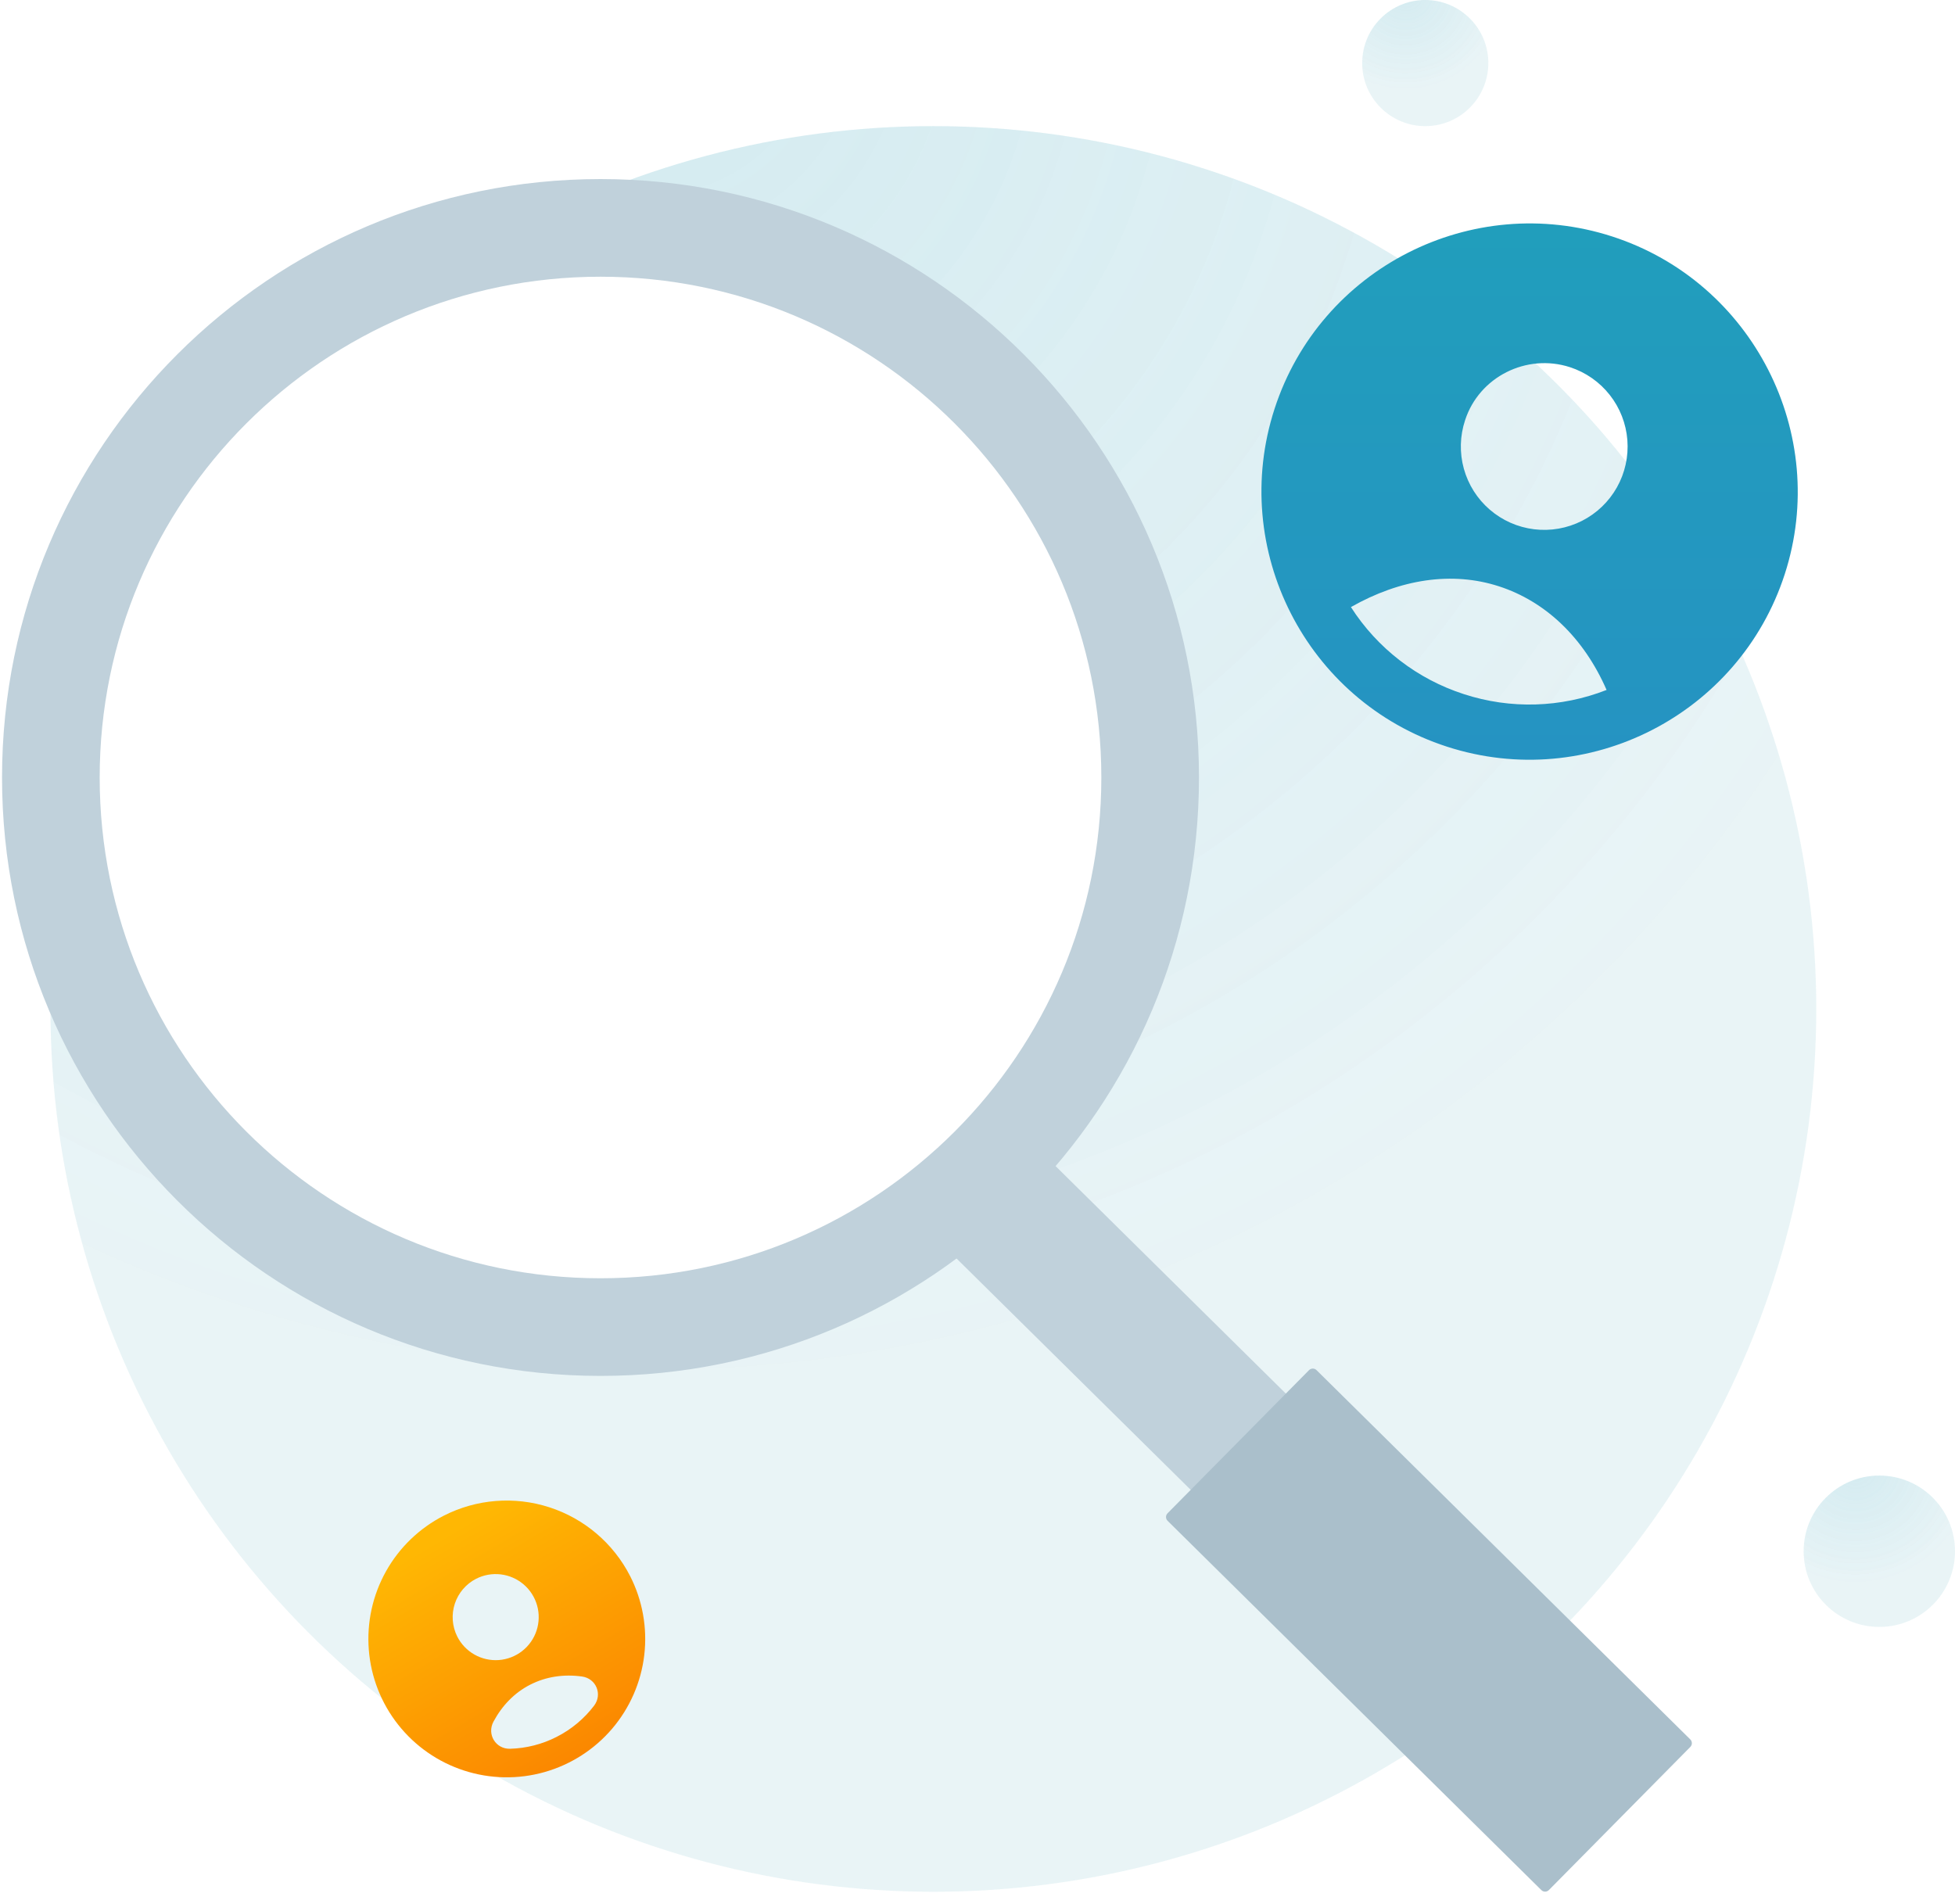 <svg width="155" height="151" viewBox="0 0 155 151" fill="none" xmlns="http://www.w3.org/2000/svg">
<g filter="url(#filter0_b_1227_5545)">
<circle cx="74" cy="80" r="70" fill="#DCECF0" fill-opacity="0.36"/>
<circle cx="74" cy="80" r="70" fill="url(#paint0_radial_1227_5545)" fill-opacity="0.2"/>
</g>
<path d="M119.462 127.807L81.371 90.168L73.829 97.801L111.92 135.44L119.462 127.807Z" fill="#C0D1DB"/>
<path d="M134.013 137.92L104.378 108.637C104.213 108.474 103.947 108.476 103.784 108.641L92.567 119.992C92.404 120.157 92.406 120.423 92.571 120.586L122.206 149.869C122.371 150.032 122.637 150.031 122.8 149.866L134.017 138.514C134.18 138.349 134.178 138.083 134.013 137.92Z" fill="#AABFCB"/>
<path d="M47.611 109.097C73.816 109.097 95.06 87.853 95.06 61.648C95.06 35.442 73.816 14.198 47.611 14.198C21.405 14.198 0.161 35.442 0.161 61.648C0.161 87.853 21.405 109.097 47.611 109.097Z" fill="#C0D1DB"/>
<path d="M47.611 101.355C69.54 101.355 87.318 83.578 87.318 61.648C87.318 39.718 69.54 21.941 47.611 21.941C25.681 21.941 7.903 39.718 7.903 61.648C7.903 83.578 25.681 101.355 47.611 101.355Z" fill="white"/>
<path d="M127.829 18.753C116.699 15.145 104.671 21.247 101.049 32.423C97.441 43.553 103.543 55.581 114.719 59.203C125.895 62.825 137.891 56.664 141.5 45.533C145.108 34.403 138.96 22.361 127.829 18.753ZM124.471 29.114C125.717 29.518 126.815 30.283 127.625 31.312C128.436 32.34 128.923 33.587 129.024 34.892C129.125 36.198 128.837 37.504 128.194 38.646C127.552 39.787 126.585 40.712 125.417 41.303C124.248 41.894 122.93 42.125 121.63 41.966C120.33 41.807 119.107 41.266 118.115 40.411C117.123 39.556 116.408 38.425 116.059 37.163C115.711 35.9 115.745 34.563 116.158 33.32C117.273 29.881 121.032 28 124.471 29.114ZM116.068 55.041C112.37 53.848 109.202 51.407 107.106 48.136C111.028 45.907 115.129 45.286 118.84 46.489C122.55 47.692 125.567 50.569 127.376 54.706C123.76 56.126 119.762 56.244 116.068 55.041Z" fill="url(#paint1_linear_1227_5545)"/>
<path d="M35.191 120.176C33.258 121.163 31.661 122.701 30.601 124.595C29.542 126.49 29.069 128.656 29.241 130.82C29.412 132.983 30.222 135.048 31.567 136.751C32.912 138.455 34.732 139.721 36.797 140.39C38.861 141.06 41.078 141.102 43.167 140.511C45.255 139.92 47.122 138.723 48.531 137.072C49.939 135.42 50.826 133.388 51.08 131.233C51.333 129.077 50.942 126.895 49.955 124.961C48.629 122.371 46.33 120.413 43.562 119.516C40.795 118.619 37.784 118.856 35.191 120.176ZM37.747 125.184C37.747 125.184 37.747 125.184 37.747 125.184C38.349 124.876 39.029 124.755 39.7 124.834C40.372 124.914 41.004 125.191 41.518 125.631C42.032 126.07 42.403 126.652 42.585 127.303C42.767 127.954 42.752 128.645 42.541 129.287C42.331 129.93 41.934 130.495 41.401 130.911C40.869 131.328 40.224 131.577 39.55 131.627C38.876 131.676 38.202 131.525 37.614 131.191C37.026 130.857 36.551 130.357 36.248 129.752C35.846 128.947 35.779 128.015 36.059 127.16C36.34 126.305 36.946 125.595 37.747 125.183C37.747 125.183 37.747 125.183 37.747 125.184V125.184ZM44.143 137.713C44.143 137.714 44.143 137.714 44.142 137.714C42.989 138.305 41.725 138.625 40.446 138.661C39.3 138.694 38.583 137.517 39.126 136.507C39.822 135.214 40.805 134.208 42.034 133.581C43.271 132.949 44.678 132.729 46.144 132.932C47.268 133.088 47.786 134.349 47.097 135.251C46.315 136.276 45.308 137.121 44.143 137.713C44.143 137.713 44.143 137.713 44.143 137.713V137.713Z" fill="url(#paint2_linear_1227_5545)"/>
<g filter="url(#filter1_b_1227_5545)">
<circle cx="113" cy="5" r="5" fill="#DCECF0" fill-opacity="0.36"/>
<circle cx="113" cy="5" r="5" fill="url(#paint3_radial_1227_5545)" fill-opacity="0.2"/>
</g>
<g filter="url(#filter2_b_1227_5545)">
<circle cx="149" cy="123" r="6" fill="#DCECF0" fill-opacity="0.36"/>
<circle cx="149" cy="123" r="6" fill="url(#paint4_radial_1227_5545)" fill-opacity="0.2"/>
</g>
<defs>
<filter id="filter0_b_1227_5545" x="-12" y="-6" width="172" height="172" filterUnits="userSpaceOnUse" color-interpolation-filters="sRGB">
<feFlood flood-opacity="0" result="BackgroundImageFix"/>
<feGaussianBlur in="BackgroundImageFix" stdDeviation="8"/>
<feComposite in2="SourceAlpha" operator="in" result="effect1_backgroundBlur_1227_5545"/>
<feBlend mode="normal" in="SourceGraphic" in2="effect1_backgroundBlur_1227_5545" result="shape"/>
</filter>
<filter id="filter1_b_1227_5545" x="92" y="-16" width="42" height="42" filterUnits="userSpaceOnUse" color-interpolation-filters="sRGB">
<feFlood flood-opacity="0" result="BackgroundImageFix"/>
<feGaussianBlur in="BackgroundImageFix" stdDeviation="8"/>
<feComposite in2="SourceAlpha" operator="in" result="effect1_backgroundBlur_1227_5545"/>
<feBlend mode="normal" in="SourceGraphic" in2="effect1_backgroundBlur_1227_5545" result="shape"/>
</filter>
<filter id="filter2_b_1227_5545" x="127" y="101" width="44" height="44" filterUnits="userSpaceOnUse" color-interpolation-filters="sRGB">
<feFlood flood-opacity="0" result="BackgroundImageFix"/>
<feGaussianBlur in="BackgroundImageFix" stdDeviation="8"/>
<feComposite in2="SourceAlpha" operator="in" result="effect1_backgroundBlur_1227_5545"/>
<feBlend mode="normal" in="SourceGraphic" in2="effect1_backgroundBlur_1227_5545" result="shape"/>
</filter>
<radialGradient id="paint0_radial_1227_5545" cx="0" cy="0" r="1" gradientUnits="userSpaceOnUse" gradientTransform="translate(52.298 2.611) rotate(78.254) scale(106.604 107.95)">
<stop stop-color="#40ACC6" stop-opacity="0.83"/>
<stop offset="1" stop-color="#219EBC" stop-opacity="0.22"/>
</radialGradient>
<linearGradient id="paint1_linear_1227_5545" x1="121.272" y1="17.716" x2="121.272" y2="60.242" gradientUnits="userSpaceOnUse">
<stop stop-color="#219EBC"/>
<stop offset="1" stop-color="#2593C2"/>
</linearGradient>
<linearGradient id="paint2_linear_1227_5545" x1="34.271" y1="122.357" x2="45.242" y2="140.927" gradientUnits="userSpaceOnUse">
<stop stop-color="#FFB703"/>
<stop offset="1" stop-color="#FB8500"/>
</linearGradient>
<radialGradient id="paint3_radial_1227_5545" cx="0" cy="0" r="1" gradientUnits="userSpaceOnUse" gradientTransform="translate(111.45 -0.528) rotate(78.254) scale(7.615 7.711)">
<stop stop-color="#40ACC6" stop-opacity="0.83"/>
<stop offset="1" stop-color="#219EBC" stop-opacity="0.22"/>
</radialGradient>
<radialGradient id="paint4_radial_1227_5545" cx="0" cy="0" r="1" gradientUnits="userSpaceOnUse" gradientTransform="translate(147.14 116.367) rotate(78.254) scale(9.137 9.253)">
<stop stop-color="#40ACC6" stop-opacity="0.83"/>
<stop offset="1" stop-color="#219EBC" stop-opacity="0.22"/>
</radialGradient>
</defs>
</svg>
